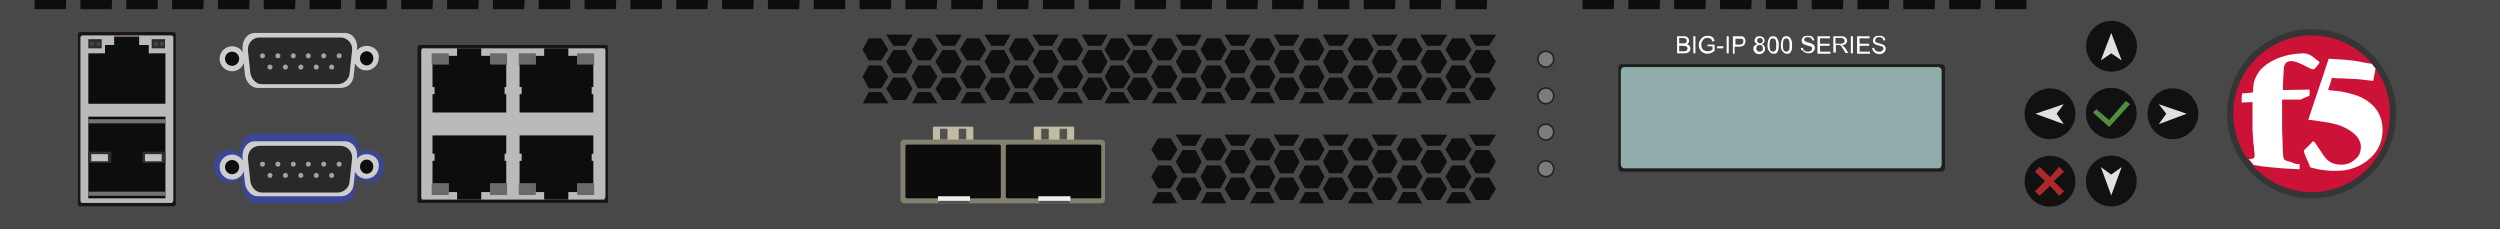 <?xml version="1.0" encoding="utf-8"?>
<!-- Copyright 2022 Virtual Console LLC. All rights reserved. Generator: Adobe Illustrator 26.0.2, SVG Export Plug-In . SVG Version: 6.00 Build 0)  -->
<svg version="1.1" id="F5_WAN_Jet_800" xmlns="http://www.w3.org/2000/svg" xmlns:xlink="http://www.w3.org/1999/xlink" x="0px"
	 y="0px" viewBox="0 0 600 55" style="enable-background:new 0 0 600 55;" xml:space="preserve">
<style type="text/css">
	.st0{fill:#484848;}
	.st1{fill:#161617;}
	.st2{fill:#BABABA;}
	.st3{fill:#715E58;}
	.st4{fill:#0C0D0D;}
	.st5{fill:#2B2C2C;}
	.st6{fill:#454545;}
	.st7{fill:#2E2E2E;}
	.st8{fill:#C2C1C1;}
	.st9{fill:#737373;}
	.st10{fill:#CFCECE;}
	.st11{fill:#282929;}
	.st12{fill:#A3A3A2;}
	.st13{fill:#6A6A69;}
	.st14{fill:#3B4697;}
	.st15{fill:#1D1F1C;}
	.st16{fill:#90ADAC;}
	.st17{fill:#111111;}
	.st18{fill:#E0E0E0;}
	.st19{fill:#AB2A29;}
	.st20{fill:#508D3C;}
	.st21{fill:#353535;}
	.st22{fill:#CC1237;}
	.st23{fill:#FFFFFF;}
	.st24{fill:#222323;}
	.st25{fill:#7C7C7C;}
	.st26{fill:#0F0F0F;}
	.st27{fill:#C1BBA3;}
	.st28{fill:#515151;}
	.st29{fill:#84806E;}
	.st30{fill:#545454;}
	.st31{fill:#0C0C0C;}
	.st32{fill:#EFEFEF;}
</style>
<g>
	<rect class="st0" width="600" height="55"/>
	<g>
		<g>
			<path class="st1" d="M41.6,49.5H19.2c-0.3,0-0.5-0.2-0.5-0.6V8.3c0-0.3,0.2-0.6,0.5-0.6h22.5c0.3,0,0.5,0.2,0.5,0.6V49
				C42.1,49.3,42,49.5,41.6,49.5z"/>
			<path class="st2" d="M41.1,48.7H19.8c-0.3,0-0.5-0.2-0.5-0.6v-39c0-0.3,0.2-0.6,0.5-0.6h21.3c0.3,0,0.5,0.2,0.5,0.6v39
				C41.5,48.5,41.4,48.7,41.1,48.7z"/>
		</g>
		<g>
			<g>
				<rect x="27.4" y="8.5" class="st3" width="6" height="0.6"/>
				<polygon class="st4" points="35.7,12.8 35.7,10.8 33.4,10.8 33.4,8.9 27.4,8.9 27.4,10.8 25.2,10.8 25.2,12.8 21.2,12.8 
					21.2,18.4 21.2,20.4 21.2,21.1 21.2,21.5 21.2,21.6 21.2,23.3 21.2,24.9 39.7,24.9 39.7,23.3 39.7,21.5 39.7,21.1 39.7,20.4 
					39.7,18.4 39.7,12.8 				"/>
			</g>
			<g>
				<rect x="21.2" y="9.4" class="st5" width="3.2" height="2.2"/>
				<g>
					<circle class="st6" cx="22.1" cy="10.5" r="0.5"/>
					<circle class="st6" cx="23.6" cy="10.5" r="0.5"/>
				</g>
			</g>
			<g>
				<rect x="36.4" y="9.4" class="st5" width="3.2" height="2.2"/>
				<g>
					<circle class="st6" cx="37.4" cy="10.5" r="0.5"/>
					<circle class="st6" cx="38.9" cy="10.5" r="0.5"/>
				</g>
			</g>
		</g>
		<g>
			<rect x="21.2" y="28" class="st4" width="18.5" height="19.6"/>
			<g>
				<rect x="21.2" y="36.4" class="st7" width="5.5" height="2.7"/>
				<rect x="21.9" y="37" class="st8" width="4" height="1.7"/>
			</g>
			<g>
				<rect x="34.2" y="36.4" class="st7" width="5.5" height="2.7"/>
				<rect x="34.8" y="37" class="st8" width="4" height="1.7"/>
			</g>
			<rect x="21.2" y="28.6" class="st9" width="18.5" height="1"/>
			<rect x="21.2" y="46" class="st9" width="18.5" height="1"/>
		</g>
	</g>
	<g>
		<path class="st10" d="M88,11c-1,0-1.9,0.5-2.4,1.2l0.1-0.5c0.2-2.1-1.1-3.8-3-3.8H61.2c-1.9,0-3.1,1.8-3,3.8l0.1,0.9
			c-0.5-0.9-1.5-1.5-2.6-1.5c-1.7,0-3,1.4-3,3c0,1.7,1.4,3,3,3c1.3,0,2.4-0.8,2.8-2l0.3,3c0.3,1.7,1.6,3,3,3h20.1c1.6,0,2.9-1.3,3-3
			l0.3-2.9c0.5,1,1.5,1.7,2.7,1.7c1.7,0,3-1.4,3-3C91.1,12.3,89.7,11,88,11z"/>
		<path class="st11" d="M60.1,17.6l-0.6-5.5C59.4,10.4,60.6,9,62.3,9h19.4c1.7,0,3,1.5,2.8,3.1l-0.6,5.5c-0.1,1.5-1.5,2.6-2.8,2.6
			H62.9C61.5,20.3,60.3,18.9,60.1,17.6z"/>
		<ellipse class="st4" cx="88" cy="14" rx="1.6" ry="1.7"/>
		<ellipse class="st4" cx="55.7" cy="14.1" rx="1.7" ry="1.7"/>
		<g>
			<g>
				<g>
					<circle class="st12" cx="81.4" cy="13.4" r="0.6"/>
				</g>
				<g>
					<circle class="st12" cx="77.7" cy="13.4" r="0.6"/>
				</g>
				<g>
					<circle class="st12" cx="74" cy="13.4" r="0.6"/>
				</g>
				<g>
					<circle class="st12" cx="70.4" cy="13.4" r="0.6"/>
				</g>
				<g>
					<circle class="st12" cx="66.7" cy="13.4" r="0.6"/>
				</g>
				<g>
					<circle class="st12" cx="63" cy="13.4" r="0.6"/>
				</g>
			</g>
			<g>
				<g>
					<circle class="st12" cx="79.6" cy="16.1" r="0.6"/>
				</g>
				<g>
					<circle class="st12" cx="75.9" cy="16.1" r="0.6"/>
				</g>
				<g>
					<circle class="st12" cx="72.2" cy="16.1" r="0.6"/>
				</g>
				<g>
					<circle class="st12" cx="68.5" cy="16.1" r="0.6"/>
				</g>
				<g>
					<circle class="st12" cx="64.8" cy="16.1" r="0.6"/>
				</g>
			</g>
		</g>
	</g>
	<g>
		<g>
			<path class="st1" d="M145.6,48.7h-45.1c-0.2,0-0.3-0.3-0.3-0.6V11.4c0-0.3,0.2-0.6,0.3-0.6h45.1c0.2,0,0.3,0.3,0.3,0.6v36.7
				C146,48.4,145.8,48.7,145.6,48.7z"/>
			<path class="st2" d="M144.9,47.9h-43.5c-0.2,0-0.3-0.3-0.3-0.6V12.2c0-0.3,0.2-0.6,0.3-0.6H145c0.2,0,0.3,0.3,0.3,0.6v35.1
				C145.2,47.6,145.1,47.9,144.9,47.9z"/>
		</g>
		<g>
			<g>
				<g>
					<rect x="103.6" y="12.8" class="st13" width="4.1" height="2.8"/>
				</g>
				<g>
					<rect x="117.6" y="12.8" class="st13" width="4.1" height="2.8"/>
				</g>
				<polygon class="st4" points="117.6,15.5 117.6,13.4 115.5,13.4 115.5,11.6 109.7,11.6 109.7,13.4 107.7,13.4 107.7,15.5 
					103.8,15.5 103.8,20.9 104.3,20.9 104.3,22.6 103.8,22.6 103.8,23.3 103.8,23.8 103.8,23.9 103.8,25.4 103.8,27 121.5,27 
					121.5,25.4 121.5,23.8 121.5,23.3 121.5,22.6 121.1,22.6 121.1,20.9 121.5,20.9 121.5,15.5 				"/>
			</g>
			<g>
				<g>
					<rect x="124.5" y="12.8" class="st13" width="4.1" height="2.8"/>
				</g>
				<g>
					<rect x="138.5" y="12.8" class="st13" width="4.1" height="2.8"/>
				</g>
				<polygon class="st4" points="138.5,15.5 138.5,13.4 136.4,13.4 136.4,11.6 130.6,11.6 130.6,13.4 128.6,13.4 128.6,15.5 
					124.7,15.5 124.7,20.9 125.2,20.9 125.2,22.6 124.7,22.6 124.7,23.3 124.7,23.8 124.7,23.9 124.7,25.4 124.7,27 142.4,27 
					142.4,25.4 142.4,23.8 142.4,23.3 142.4,22.6 142,22.6 142,20.9 142.4,20.9 142.4,15.5 				"/>
			</g>
		</g>
		<g>
			<g>
				<g>
					<rect x="103.6" y="44" class="st13" width="4.1" height="2.8"/>
				</g>
				<g>
					<rect x="117.6" y="44" class="st13" width="4.1" height="2.8"/>
				</g>
				<polygon class="st4" points="121.5,44 121.5,38.6 121.1,38.6 121.1,36.9 121.5,36.9 121.5,36.2 121.5,35.7 121.5,34.1 
					121.5,32.5 103.8,32.5 103.8,34.1 103.8,35.6 103.8,35.7 103.8,36.2 103.8,36.9 104.3,36.9 104.3,38.6 103.8,38.6 103.8,44 
					107.7,44 107.7,46.1 109.7,46.1 109.7,47.9 115.5,47.9 115.5,46.1 117.6,46.1 117.6,44 				"/>
			</g>
			<g>
				<g>
					<rect x="124.5" y="44" class="st13" width="4.1" height="2.8"/>
				</g>
				<g>
					<rect x="138.5" y="44" class="st13" width="4.1" height="2.8"/>
				</g>
				<polygon class="st4" points="142.4,44 142.4,38.6 142,38.6 142,36.9 142.4,36.9 142.4,36.2 142.4,35.7 142.4,34.1 142.4,32.5 
					124.7,32.5 124.7,34.1 124.7,35.6 124.7,35.7 124.7,36.2 124.7,36.9 125.2,36.9 125.2,38.6 124.7,38.6 124.7,44 128.6,44 
					128.6,46.1 130.6,46.1 130.6,47.9 136.4,47.9 136.4,46.1 138.5,46.1 138.5,44 				"/>
			</g>
		</g>
	</g>
	<g>
		<path class="st14" d="M88.3,36c-0.8,0-1.5,0.2-2.1,0.6c0.1-2.5-1.2-4.5-3.1-4.5H60.7c-1.9,0-3.2,2.2-3.1,4.7
			c-0.7-0.5-1.5-0.8-2.4-0.8c-2.2,0-3.9,1.7-3.9,3.9s1.7,3.9,3.9,3.9c1.1,0,2.1-0.5,2.8-1.2l0.2,2.3c0.3,2.1,1.7,3.8,3.1,3.8h20.9
			c1.7,0,3-1.6,3.1-3.8l0.2-2.3c0.7,0.7,1.7,1.2,2.8,1.2c2.2,0,3.9-1.7,3.9-3.9S90.5,36,88.3,36z"/>
		<g>
			<path class="st10" d="M88,37c-1,0-1.9,0.5-2.4,1.2l0.1-0.5c0.2-2.1-1.1-3.8-3-3.8H61.2c-1.9,0-3.1,1.8-3,3.8l0.1,0.9
				c-0.5-0.9-1.5-1.5-2.6-1.5c-1.7,0-3,1.4-3,3c0,1.7,1.4,3,3,3c1.3,0,2.4-0.8,2.8-2l0.3,3c0.3,1.7,1.6,3,3,3h20.1
				c1.6,0,2.9-1.3,3-3l0.3-2.9c0.5,1,1.5,1.7,2.7,1.7c1.7,0,3-1.4,3-3C91.1,38.3,89.7,37,88,37z"/>
			<path class="st11" d="M60.1,43.6l-0.6-5.5c-0.1-1.7,1.1-3.1,2.8-3.1h19.4c1.7,0,3,1.5,2.8,3.1l-0.6,5.5c-0.1,1.5-1.5,2.6-2.8,2.6
				H62.9C61.5,46.3,60.3,44.9,60.1,43.6z"/>
			<ellipse class="st4" cx="88" cy="40" rx="1.6" ry="1.7"/>
			<ellipse class="st4" cx="55.7" cy="40.1" rx="1.7" ry="1.7"/>
			<g>
				<g>
					<g>
						<circle class="st12" cx="81.4" cy="39.4" r="0.6"/>
					</g>
					<g>
						<circle class="st12" cx="77.7" cy="39.4" r="0.6"/>
					</g>
					<g>
						<circle class="st12" cx="74" cy="39.4" r="0.6"/>
					</g>
					<g>
						<circle class="st12" cx="70.4" cy="39.4" r="0.6"/>
					</g>
					<g>
						<circle class="st12" cx="66.7" cy="39.4" r="0.6"/>
					</g>
					<g>
						<circle class="st12" cx="63" cy="39.4" r="0.6"/>
					</g>
				</g>
				<g>
					<g>
						<circle class="st12" cx="79.6" cy="42.1" r="0.6"/>
					</g>
					<g>
						<circle class="st12" cx="75.9" cy="42.1" r="0.6"/>
					</g>
					<g>
						<circle class="st12" cx="72.2" cy="42.1" r="0.6"/>
					</g>
					<g>
						<circle class="st12" cx="68.5" cy="42.1" r="0.6"/>
					</g>
					<g>
						<circle class="st12" cx="64.8" cy="42.1" r="0.6"/>
					</g>
				</g>
			</g>
		</g>
	</g>
	<g>
		<path class="st15" d="M466,41.2h-76.8c-0.4,0-0.8-0.4-0.8-0.9v-24c0-0.4,0.3-0.9,0.8-0.9H466c0.4,0,0.8,0.4,0.8,0.9v24.1
			C466.6,40.9,466.4,41.2,466,41.2z"/>
		<path class="st16" d="M465.2,40.4h-75.4c-0.4,0-0.8-0.4-0.8-0.9V17c0-0.4,0.3-0.9,0.8-0.9h75.4c0.4,0,0.8,0.4,0.8,0.9v22.5
			C465.9,40.2,465.6,40.4,465.2,40.4z"/>
	</g>
	<g>
		<g>
			<g>
				
					<ellipse transform="matrix(0.998 -6.533091e-02 6.533091e-02 0.998 0.356 33.127)" class="st17" cx="506.7" cy="11.1" rx="6.1" ry="6.1"/>
				<polygon class="st18" points="506.7,7.9 504.2,14.5 506.7,12.8 509.2,14.5 				"/>
			</g>
			<g>
				
					<ellipse transform="matrix(5.203632e-02 -0.999 0.999 5.203632e-02 436.789 547.369)" class="st17" cx="506.7" cy="43.6" rx="6.1" ry="6.1"/>
				<polygon class="st18" points="506.7,46.9 509.2,40.1 506.7,41.9 504.2,40.1 				"/>
			</g>
		</g>
		<g>
			<g>
				<circle class="st17" cx="521.5" cy="27.3" r="6.1"/>
				<polygon class="st18" points="524.8,27.3 518.1,25 519.9,27.3 518.1,29.8 				"/>
			</g>
			<g>
				<ellipse class="st17" cx="492" cy="27.3" rx="6.1" ry="6.1"/>
				<polygon class="st18" points="488.5,27.3 495.3,29.8 493.6,27.3 495.3,25 				"/>
			</g>
		</g>
		<g>
			<ellipse class="st17" cx="492" cy="43.5" rx="6.1" ry="6.1"/>
			<polygon class="st19" points="495.4,41.2 494.2,40 492,42.5 489.5,40 488.4,41.2 490.8,43.5 488.4,45.9 489.5,47 492,44.6 
				494.2,47 495.4,45.9 492.9,43.5 			"/>
		</g>
		<g>
			
				<ellipse transform="matrix(0.587 -0.81 0.81 0.587 187.08 421.527)" class="st17" cx="506.7" cy="27.4" rx="6.1" ry="6.1"/>
			<polygon class="st20" points="511.2,25 510.2,24.2 506.2,28.8 503.1,26.2 502.3,27 506.2,30.5 506.2,30.5 506.2,30.5 			"/>
		</g>
	</g>
	<g>
		<g>
			<circle class="st21" cx="554.8" cy="27.3" r="20.3"/>
			<circle class="st22" cx="554.8" cy="27.3" r="18.8"/>
		</g>
		<g>
			<path class="st23" d="M558.7,21.6c0.2,0,0.4,0,0.7,0.1c1.8,0.1,3.5,0.4,5.2,0.9c1.5,0.4,3,1.1,4.2,2.1c1.6,1.3,2.6,3,2.9,5
				c0.3,2.2,0,4.3-1.2,6.3c-0.9,1.4-2.1,2.5-3.6,3.4c-1.3,0.8-2.7,1.2-4.3,1.5c-1.1,0.1-2.1,0.1-3.2,0.1c-1.2-0.1-2.4-0.2-3.6-0.5
				c-0.4-0.1-0.8-0.2-1.2-0.3c-0.1,0-0.2-0.1-0.2-0.2c-0.4-1.1-1-2.2-1.4-3.4c-0.1-0.3-0.1-0.4,0.1-0.7c0.5-0.5,1.2-1.1,1.8-1.8
				L555,34c0.2-0.2,0.3-0.1,0.5,0.1c0.8,1.1,1.5,2.3,2.3,3.4c0.9,1.3,2.1,1.9,3.6,2c1.1,0.1,2.2-0.1,3.1-0.7c1-0.7,1.8-1.4,2-2.6
				c0.3-1.3,0-2.4-0.9-3.5c-0.8-0.9-1.6-1.4-2.7-2c-1.3-0.7-2.7-1-4.2-1.3c-1.1-0.2-2.2-0.3-3.3-0.5c-0.4-0.1-0.9-0.1-1.4-0.1
				c0.1-0.2,0.1-0.4,0.2-0.7c1.2-3.5,2.3-7,3.5-10.4c0.3-1.1,0.8-2.3,1.1-3.4c0-0.1,0.1-0.2,0.2-0.2c1,0.1,2.1,0.1,3.1,0.2
				c1.8,0.1,3.4,0.3,5.2,0.7c0.5,0.1,1.2,0.2,1.8,0.3c0.1,0,0.1,0,0.2,0.1c0.2,0.3,0.5,0.7,0.8,1c0,0,0.1,0.1,0,0.2
				c-0.2,0.9-0.3,1.8-0.5,2.7c0,0.1,0,0.1-0.2,0.1c-0.9-0.1-1.6-0.2-2.5-0.3c-1-0.1-2-0.2-3-0.2c-0.8,0-1.4-0.1-2.2-0.1
				c-0.7,0-1.2,0-1.9-0.1c-0.1,0-0.2,0-0.2,0.2c-0.2,0.9-0.5,1.6-0.8,2.5C558.9,21.5,558.7,21.5,558.7,21.6z"/>
			<path class="st23" d="M551.9,39.4c0,0.4,0,0.9,0,1.2c-0.2,0-0.4,0-0.5,0c-1.2-0.1-2.4-0.1-3.6-0.2c-1.1-0.1-2.2-0.2-3.3-0.3
				c-1.2-0.1-2.4-0.3-3.6-0.5c-0.1,0-0.1,0-0.1-0.1c-0.3-0.4-0.7-0.9-1.1-1.3c0.2,0,0.4,0,0.7-0.1c0.1,0,0.1,0,0.2,0
				c0.4-0.1,0.5-0.3,0.5-0.8c0-0.3,0-0.8-0.1-1.1c0-0.7-0.1-1.2-0.2-1.9c-0.1-1.1-0.1-2.2-0.2-3.3c0-0.9,0-1.8,0-2.5
				c0-1.2,0-2.3,0-3.5c0-0.2,0-0.3,0-0.5c-0.9,0-1.8,0.1-2.6,0.1c0-0.3,0-0.8,0-1.1c0-0.3,0-0.5,0.1-0.9c0-0.1,0-0.2,0.2-0.2
				c0.8,0,1.4-0.1,2.2-0.2c0.1,0,0.1,0,0.2,0c0-0.5,0.1-1,0.1-1.5c0.1-1.4,0.7-2.6,1.5-3.7c1.1-1.3,2.5-2.2,4.1-2.9
				c1.2-0.5,2.5-0.9,4-1.1c0.8-0.1,1.5-0.2,2.3-0.2c0.3,0,0.5,0,0.9,0.1c0.3,0.1,0.7,0.2,1,0.4c0.7,0.4,1.2,1,1.9,1.4
				c0.2,0.2,0.2,0.3,0.1,0.5c-0.3,0.4-0.7,0.9-1.1,1.3c-0.2,0.2-0.5,0.1-0.9,0c-0.7-0.3-1.3-0.7-2-1c-0.8-0.3-1.4-0.7-2.2-0.8
				c-0.7-0.1-1.2-0.1-1.8,0.4c-0.3,0.4-0.5,0.9-0.5,1.4c-0.1,1.3-0.1,2.6-0.2,4c0,0.3,0,0.7,0,1.1c2.1,0,4.2-0.1,6.4-0.1
				c0,0.5,0,1,0,1.4l-0.1,0.1c-0.7,0.3-1.3,0.5-2,0.9c-0.1,0-0.1,0-0.2,0c-1.3,0-2.6,0-4,0c-0.3,0-0.3,0-0.3,0.3c0,1.8,0,3.4,0,5.2
				c0,1.4,0,2.7,0.1,4.2c0,1.1,0.1,2.2,0.1,3.2c0,0.3,0.1,0.5,0.1,0.9c0.1,0.3,0.2,0.7,0.5,0.8c0.4,0.1,1,0.3,1.4,0.4
				C550.6,39.3,551.2,39.4,551.9,39.4C551.8,39.4,551.9,39.4,551.9,39.4z"/>
		</g>
	</g>
	<g>
		<g>
			<circle class="st24" cx="371" cy="14.2" r="2.1"/>
			<circle class="st25" cx="371" cy="14.2" r="1.7"/>
		</g>
		<g>
			<circle class="st24" cx="371" cy="23" r="2.1"/>
			<circle class="st25" cx="371" cy="23" r="1.7"/>
		</g>
		<g>
			<circle class="st24" cx="371" cy="31.7" r="2.1"/>
			<circle class="st25" cx="371" cy="31.7" r="1.7"/>
		</g>
		<g>
			<circle class="st24" cx="371" cy="40.5" r="2.1"/>
			<circle class="st25" cx="371" cy="40.5" r="1.7"/>
		</g>
	</g>
	<g>
		<g>
			<path class="st4" d="M356.8,2.2h-7.4c0,0-0.1,0-0.1-0.1v-2c0,0,0-0.1,0.1-0.1h7.4c0,0,0.1,0,0.1,0.1L356.8,2.2
				C356.9,2.2,356.9,2.2,356.8,2.2z"/>
		</g>
		<g>
			<path class="st4" d="M345.8,2.2h-7.4c0,0-0.1,0-0.1-0.1v-2c0,0,0-0.1,0.1-0.1h7.4c0,0,0.1,0,0.1,0.1L345.8,2.2
				C345.9,2.2,345.9,2.2,345.8,2.2z"/>
		</g>
		<g>
			<path class="st4" d="M334.8,2.2h-7.4c0,0-0.1,0-0.1-0.1v-2c0,0,0-0.1,0.1-0.1h7.4c0,0,0.1,0,0.1,0.1L334.8,2.2
				C334.9,2.2,334.9,2.2,334.8,2.2z"/>
		</g>
		<g>
			<path class="st4" d="M323.8,2.2h-7.4c0,0-0.1,0-0.1-0.1v-2c0,0,0-0.1,0.1-0.1h7.4c0,0,0.1,0,0.1,0.1L323.8,2.2
				C323.9,2.2,323.9,2.2,323.8,2.2z"/>
		</g>
		<g>
			<path class="st4" d="M312.8,2.2h-7.4c0,0-0.1,0-0.1-0.1v-2c0,0,0-0.1,0.1-0.1h7.4c0,0,0.1,0,0.1,0.1L312.8,2.2
				C312.9,2.2,312.9,2.2,312.8,2.2z"/>
		</g>
		<g>
			<path class="st4" d="M301.8,2.2h-7.4c0,0-0.1,0-0.1-0.1v-2c0,0,0-0.1,0.1-0.1h7.4c0,0,0.1,0,0.1,0.1L301.8,2.2
				C301.9,2.2,301.9,2.2,301.8,2.2z"/>
		</g>
		<g>
			<path class="st4" d="M290.8,2.2h-7.4c0,0-0.1,0-0.1-0.1v-2c0,0,0-0.1,0.1-0.1h7.4c0,0,0.1,0,0.1,0.1L290.8,2.2
				C290.9,2.2,290.9,2.2,290.8,2.2z"/>
		</g>
		<g>
			<path class="st4" d="M279.8,2.2h-7.4c0,0-0.1,0-0.1-0.1v-2c0,0,0-0.1,0.1-0.1h7.4c0,0,0.1,0,0.1,0.1L279.8,2.2
				C279.9,2.2,279.9,2.2,279.8,2.2z"/>
		</g>
		<g>
			<path class="st4" d="M268.8,2.2h-7.4c0,0-0.1,0-0.1-0.1v-2c0,0,0-0.1,0.1-0.1h7.4c0,0,0.1,0,0.1,0.1L268.8,2.2
				C268.9,2.2,268.9,2.2,268.8,2.2z"/>
		</g>
		<g>
			<path class="st4" d="M257.8,2.2h-7.4c0,0-0.1,0-0.1-0.1v-2c0,0,0-0.1,0.1-0.1h7.4c0,0,0.1,0,0.1,0.1L257.8,2.2
				C257.9,2.2,257.9,2.2,257.8,2.2z"/>
		</g>
		<g>
			<path class="st4" d="M246.8,2.2h-7.4c0,0-0.1,0-0.1-0.1v-2c0,0,0-0.1,0.1-0.1h7.4c0,0,0.1,0,0.1,0.1L246.8,2.2
				C246.9,2.2,246.9,2.2,246.8,2.2z"/>
		</g>
		<g>
			<path class="st4" d="M235.8,2.2h-7.4c0,0-0.1,0-0.1-0.1v-2c0,0,0-0.1,0.1-0.1h7.4c0,0,0.1,0,0.1,0.1L235.8,2.2
				C235.9,2.2,235.9,2.2,235.8,2.2z"/>
		</g>
		<g>
			<path class="st4" d="M224.8,2.2h-7.4c0,0-0.1,0-0.1-0.1v-2c0,0,0-0.1,0.1-0.1h7.4c0,0,0.1,0,0.1,0.1L224.8,2.2
				C224.9,2.2,224.9,2.2,224.8,2.2z"/>
		</g>
		<g>
			<path class="st4" d="M213.8,2.2h-7.4c0,0-0.1,0-0.1-0.1v-2c0,0,0-0.1,0.1-0.1h7.4c0,0,0.1,0,0.1,0.1L213.8,2.2
				C213.9,2.2,213.9,2.2,213.8,2.2z"/>
		</g>
		<g>
			<path class="st4" d="M202.8,2.2h-7.4c0,0-0.1,0-0.1-0.1v-2c0,0,0-0.1,0.1-0.1h7.4c0,0,0.1,0,0.1,0.1L202.8,2.2
				C202.9,2.2,202.9,2.2,202.8,2.2z"/>
		</g>
		<g>
			<path class="st4" d="M191.8,2.2h-7.4c0,0-0.1,0-0.1-0.1v-2c0,0,0-0.1,0.1-0.1h7.4c0,0,0.1,0,0.1,0.1L191.8,2.2
				C191.9,2.2,191.9,2.2,191.8,2.2z"/>
		</g>
		<g>
			<path class="st4" d="M180.8,2.2h-7.4c0,0-0.1,0-0.1-0.1v-2c0,0,0-0.1,0.1-0.1h7.4c0,0,0.1,0,0.1,0.1L180.8,2.2
				C180.9,2.2,180.9,2.2,180.8,2.2z"/>
		</g>
		<g>
			<path class="st4" d="M169.8,2.2h-7.4c0,0-0.1,0-0.1-0.1v-2c0,0,0-0.1,0.1-0.1h7.4c0,0,0.1,0,0.1,0.1L169.8,2.2
				C169.9,2.2,169.9,2.2,169.8,2.2z"/>
		</g>
		<g>
			<path class="st4" d="M158.8,2.2h-7.4c0,0-0.1,0-0.1-0.1v-2c0,0,0-0.1,0.1-0.1h7.4c0,0,0.1,0,0.1,0.1L158.8,2.2
				C158.9,2.2,158.9,2.2,158.8,2.2z"/>
		</g>
		<g>
			<path class="st4" d="M147.8,2.2h-7.4c0,0-0.1,0-0.1-0.1v-2c0,0,0-0.1,0.1-0.1h7.4c0,0,0.1,0,0.1,0.1L147.8,2.2
				C147.9,2.2,147.9,2.2,147.8,2.2z"/>
		</g>
		<g>
			<path class="st4" d="M136.8,2.2h-7.4c0,0-0.1,0-0.1-0.1v-2c0,0,0-0.1,0.1-0.1h7.4c0,0,0.1,0,0.1,0.1L136.8,2.2
				C136.9,2.2,136.9,2.2,136.8,2.2z"/>
		</g>
		<g>
			<path class="st4" d="M125.8,2.2h-7.4c0,0-0.1,0-0.1-0.1v-2c0,0,0-0.1,0.1-0.1h7.4c0,0,0.1,0,0.1,0.1L125.8,2.2
				C125.9,2.2,125.9,2.2,125.8,2.2z"/>
		</g>
		<g>
			<path class="st4" d="M114.8,2.2h-7.4c0,0-0.1,0-0.1-0.1v-2c0,0,0-0.1,0.1-0.1h7.4c0,0,0.1,0,0.1,0.1L114.8,2.2
				C114.9,2.2,114.9,2.2,114.8,2.2z"/>
		</g>
		<g>
			<path class="st4" d="M103.8,2.2h-7.4c0,0-0.1,0-0.1-0.1v-2c0,0,0-0.1,0.1-0.1h7.4c0,0,0.1,0,0.1,0.1L103.8,2.2
				C103.9,2.2,103.9,2.2,103.8,2.2z"/>
		</g>
		<g>
			<path class="st4" d="M92.8,2.2h-7.4c0,0-0.1,0-0.1-0.1v-2c0,0,0-0.1,0.1-0.1h7.4c0,0,0.1,0,0.1,0.1L92.8,2.2
				C92.9,2.2,92.9,2.2,92.8,2.2z"/>
		</g>
		<g>
			<path class="st4" d="M81.8,2.2h-7.4c0,0-0.1,0-0.1-0.1v-2c0,0,0-0.1,0.1-0.1h7.4c0,0,0.1,0,0.1,0.1L81.8,2.2
				C81.9,2.2,81.9,2.2,81.8,2.2z"/>
		</g>
		<g>
			<path class="st4" d="M70.8,2.2h-7.4c0,0-0.1,0-0.1-0.1v-2c0,0,0-0.1,0.1-0.1h7.4c0,0,0.1,0,0.1,0.1L70.8,2.2
				C70.9,2.2,70.9,2.2,70.8,2.2z"/>
		</g>
		<g>
			<path class="st4" d="M59.8,2.2h-7.4c0,0-0.1,0-0.1-0.1v-2c0,0,0-0.1,0.1-0.1h7.4c0,0,0.1,0,0.1,0.1L59.8,2.2
				C59.9,2.2,59.9,2.2,59.8,2.2z"/>
		</g>
		<g>
			<path class="st4" d="M48.8,2.2h-7.4c0,0-0.1,0-0.1-0.1v-2c0,0,0-0.1,0.1-0.1h7.4c0,0,0.1,0,0.1,0.1L48.8,2.2
				C48.9,2.2,48.9,2.2,48.8,2.2z"/>
		</g>
		<g>
			<path class="st4" d="M37.8,2.2h-7.4c0,0-0.1,0-0.1-0.1v-2c0,0,0-0.1,0.1-0.1h7.4c0,0,0.1,0,0.1,0.1L37.8,2.2
				C37.9,2.2,37.9,2.2,37.8,2.2z"/>
		</g>
		<g>
			<path class="st4" d="M26.8,2.2h-7.4c0,0-0.1,0-0.1-0.1v-2c0,0,0-0.1,0.1-0.1h7.4c0,0,0.1,0,0.1,0.1L26.8,2.2
				C26.9,2.2,26.9,2.2,26.8,2.2z"/>
		</g>
		<g>
			<path class="st4" d="M15.8,2.2H8.4c0,0-0.1,0-0.1-0.1v-2c0,0,0-0.1,0.1-0.1h7.4c0,0,0.1,0,0.1,0.1L15.8,2.2
				C15.9,2.2,15.9,2.2,15.8,2.2z"/>
		</g>
	</g>
	<g>
		<g>
			<path class="st4" d="M486.3,2.2h-7.4c0,0-0.1,0-0.1-0.1v-2c0,0,0-0.1,0.1-0.1h7.4c0,0,0.1,0,0.1,0.1L486.3,2.2
				C486.4,2.2,486.4,2.2,486.3,2.2z"/>
		</g>
		<g>
			<path class="st4" d="M475.3,2.2h-7.4c0,0-0.1,0-0.1-0.1v-2c0,0,0-0.1,0.1-0.1h7.4c0,0,0.1,0,0.1,0.1L475.3,2.2
				C475.4,2.2,475.4,2.2,475.3,2.2z"/>
		</g>
		<g>
			<path class="st4" d="M464.3,2.2h-7.4c0,0-0.1,0-0.1-0.1v-2c0,0,0-0.1,0.1-0.1h7.4c0,0,0.1,0,0.1,0.1L464.3,2.2
				C464.4,2.2,464.4,2.2,464.3,2.2z"/>
		</g>
		<g>
			<path class="st4" d="M453.3,2.2h-7.4c0,0-0.1,0-0.1-0.1v-2c0,0,0-0.1,0.1-0.1h7.4c0,0,0.1,0,0.1,0.1L453.3,2.2
				C453.4,2.2,453.4,2.2,453.3,2.2z"/>
		</g>
		<g>
			<path class="st4" d="M442.3,2.2h-7.4c0,0-0.1,0-0.1-0.1v-2c0,0,0-0.1,0.1-0.1h7.4c0,0,0.1,0,0.1,0.1L442.3,2.2
				C442.4,2.2,442.4,2.2,442.3,2.2z"/>
		</g>
		<g>
			<path class="st4" d="M431.3,2.2h-7.4c0,0-0.1,0-0.1-0.1v-2c0,0,0-0.1,0.1-0.1h7.4c0,0,0.1,0,0.1,0.1L431.3,2.2
				C431.4,2.2,431.4,2.2,431.3,2.2z"/>
		</g>
		<g>
			<path class="st4" d="M420.3,2.2h-7.4c0,0-0.1,0-0.1-0.1v-2c0,0,0-0.1,0.1-0.1h7.4c0,0,0.1,0,0.1,0.1L420.3,2.2
				C420.4,2.2,420.4,2.2,420.3,2.2z"/>
		</g>
		<g>
			<path class="st4" d="M409.3,2.2h-7.4c0,0-0.1,0-0.1-0.1v-2c0,0,0-0.1,0.1-0.1h7.4c0,0,0.1,0,0.1,0.1L409.3,2.2
				C409.4,2.2,409.4,2.2,409.3,2.2z"/>
		</g>
		<g>
			<path class="st4" d="M398.3,2.2h-7.4c0,0-0.1,0-0.1-0.1v-2c0,0,0-0.1,0.1-0.1h7.4c0,0,0.1,0,0.1,0.1L398.3,2.2
				C398.4,2.2,398.4,2.2,398.3,2.2z"/>
		</g>
		<g>
			<path class="st4" d="M387.3,2.2h-7.4c0,0-0.1,0-0.1-0.1v-2c0,0,0-0.1,0.1-0.1h7.4c0,0,0.1,0,0.1,0.1L387.3,2.2
				C387.4,2.2,387.4,2.2,387.3,2.2z"/>
		</g>
	</g>
	<g>
		<polygon class="st26" points="275.1,11 276.7,8.4 276.6,8.3 270.5,8.3 270.4,8.4 272.1,11 		"/>
		<polygon class="st26" points="286.9,11 288.4,8.4 288.4,8.3 282.3,8.3 282.2,8.4 283.8,11 		"/>
		<polygon class="st26" points="298.6,11 300.1,8.4 300.1,8.3 294,8.3 293.9,8.4 295.5,11 		"/>
		<polygon class="st26" points="310.4,11 311.9,8.4 311.8,8.3 305.8,8.3 305.7,8.4 307.2,11 		"/>
		<polygon class="st26" points="322.1,11 323.7,8.4 323.6,8.3 317.5,8.3 317.5,8.4 319,11 		"/>
		<polygon class="st26" points="333.8,11 335.4,8.4 335.3,8.3 329.2,8.3 329.2,8.4 330.7,11 		"/>
		<polygon class="st26" points="345.7,11 347.3,8.4 347.2,8.3 341,8.3 340.9,8.4 342.5,11 		"/>
		<polygon class="st26" points="348.5,14.5 351.5,14.5 353.2,11.9 351.5,9.2 348.5,9.2 346.9,11.9 		"/>
		<polygon class="st26" points="336.7,14.5 339.8,14.5 341.4,11.9 339.8,9.2 336.7,9.2 335.2,11.9 		"/>
		<polygon class="st26" points="325,14.5 328.1,14.5 329.7,11.9 328.1,9.2 325,9.2 323.4,11.9 		"/>
		<polygon class="st26" points="313.2,14.5 316.4,14.5 317.9,11.9 316.4,9.2 313.2,9.2 311.7,11.9 		"/>
		<polygon class="st26" points="301.5,14.5 304.6,14.5 306.1,11.9 304.6,9.2 301.5,9.2 299.9,11.9 		"/>
		<polygon class="st26" points="289.6,14.5 292.9,14.5 294.4,11.9 292.9,9.2 289.6,9.2 288.1,11.9 		"/>
		<polygon class="st26" points="277.9,14.5 281,14.5 282.6,11.9 281,9.2 277.9,9.2 276.3,11.9 		"/>
		<polygon class="st26" points="266.6,14.5 269.6,14.5 271.3,11.9 269.6,9.2 266.6,9.2 265.1,11.9 		"/>
		<polygon class="st26" points="345.7,17.6 347.3,14.8 345.7,12 342.5,12 340.9,14.8 342.5,17.6 		"/>
		<polygon class="st26" points="333.8,17.6 335.4,14.8 333.8,12 330.7,12 329.2,14.8 330.7,17.6 		"/>
		<polygon class="st26" points="322.1,17.6 323.7,14.8 322.1,12 319,12 317.5,14.8 319,17.6 		"/>
		<polygon class="st26" points="310.4,17.6 311.9,14.8 310.4,12 307.2,12 305.7,14.8 307.2,17.6 		"/>
		<polygon class="st26" points="298.6,17.6 300.1,14.8 298.6,12 295.5,12 293.9,14.8 295.5,17.6 		"/>
		<polygon class="st26" points="286.9,17.6 288.4,14.8 286.9,12 283.8,12 282.2,14.8 283.8,17.6 		"/>
		<polygon class="st26" points="275.1,17.6 276.7,14.8 275.1,12 272.1,12 270.4,14.8 272.1,17.6 		"/>
		<polygon class="st26" points="275.1,18.6 272.1,18.6 270.4,21.3 272.1,24 275.1,24 276.7,21.3 		"/>
		<polygon class="st26" points="286.9,18.6 283.8,18.6 282.2,21.3 283.8,24 286.9,24 288.4,21.3 		"/>
		<polygon class="st26" points="298.6,18.6 295.5,18.6 293.9,21.3 295.5,24 298.6,24 300.1,21.3 		"/>
		<polygon class="st26" points="310.4,18.6 307.2,18.6 305.7,21.3 307.2,24 310.4,24 311.9,21.3 		"/>
		<polygon class="st26" points="322.1,18.6 319,18.6 317.5,21.3 319,24 322.1,24 323.7,21.3 		"/>
		<polygon class="st26" points="333.8,18.6 330.7,18.6 329.2,21.3 330.7,24 333.8,24 335.4,21.3 		"/>
		<polygon class="st26" points="345.7,18.6 342.5,18.6 340.9,21.3 342.5,24 345.7,24 347.3,21.3 		"/>
		<polygon class="st26" points="357.4,11 359,8.4 358.9,8.3 352.7,8.3 352.6,8.4 354.2,11 		"/>
		<polygon class="st26" points="357.4,17.6 359,14.8 357.4,12 354.2,12 352.6,14.8 354.2,17.6 		"/>
		<polygon class="st26" points="357.4,18.6 354.2,18.6 352.6,21.3 354.2,24 357.4,24 359,21.3 		"/>
		<polygon class="st26" points="269.6,21.2 271.3,18.4 269.6,15.7 266.6,15.7 265.1,18.4 266.6,21.2 		"/>
		<polygon class="st26" points="281,21.2 282.6,18.4 281,15.7 277.9,15.7 276.3,18.4 277.9,21.2 		"/>
		<polygon class="st26" points="292.9,21.2 294.4,18.4 292.9,15.7 289.6,15.7 288.1,18.4 289.6,21.2 		"/>
		<polygon class="st26" points="304.6,21.2 306.1,18.4 304.6,15.7 301.5,15.7 299.9,18.4 301.5,21.2 		"/>
		<polygon class="st26" points="316.4,21.2 317.9,18.4 316.4,15.7 313.2,15.7 311.7,18.4 313.2,21.2 		"/>
		<polygon class="st26" points="328.1,21.2 329.7,18.4 328.1,15.7 325,15.7 323.4,18.4 325,21.2 		"/>
		<polygon class="st26" points="339.8,21.2 341.4,18.4 339.8,15.7 336.7,15.7 335.2,18.4 336.7,21.2 		"/>
		<polygon class="st26" points="348.5,15.7 346.9,18.4 348.5,21.2 351.5,21.2 353.2,18.4 351.5,15.7 		"/>
		<polygon class="st26" points="348.5,22.1 347,24.8 353.1,24.8 351.5,22.1 		"/>
		<polygon class="st26" points="336.7,22.1 335.3,24.8 341.3,24.8 339.8,22.1 		"/>
		<polygon class="st26" points="325,22.1 323.5,24.8 329.6,24.8 328.1,22.1 		"/>
		<polygon class="st26" points="313.2,22.1 311.8,24.8 317.8,24.8 316.4,22.1 		"/>
		<polygon class="st26" points="301.5,22.1 300,24.8 306,24.8 304.6,22.1 		"/>
		<polygon class="st26" points="289.6,22.1 288.2,24.8 294.3,24.8 292.9,22.1 		"/>
		<polygon class="st26" points="277.9,22.1 276.4,24.8 282.5,24.8 281,22.1 		"/>
		<polygon class="st26" points="266.6,22.1 265.1,24.8 271.2,24.8 269.6,22.1 		"/>
		<polygon class="st26" points="252.5,11 254.1,8.4 254,8.3 247.9,8.3 247.8,8.4 249.5,11 		"/>
		<polygon class="st26" points="264.3,11 265.8,8.4 265.8,8.3 259.7,8.3 259.6,8.4 261.2,11 		"/>
		<polygon class="st26" points="255.3,14.5 258.4,14.5 260,11.9 258.4,9.2 255.3,9.2 253.7,11.9 		"/>
		<polygon class="st26" points="243.6,14.5 246.6,14.5 248.3,11.9 246.6,9.2 243.6,9.2 242.1,11.9 		"/>
		<polygon class="st26" points="264.3,17.6 265.8,14.8 264.3,12 261.2,12 259.6,14.8 261.2,17.6 		"/>
		<polygon class="st26" points="252.5,17.6 254.1,14.8 252.5,12 249.5,12 247.8,14.8 249.5,17.6 		"/>
		<polygon class="st26" points="252.5,18.6 249.5,18.6 247.8,21.3 249.5,24 252.5,24 254.1,21.3 		"/>
		<polygon class="st26" points="264.3,18.6 261.2,18.6 259.6,21.3 261.2,24 264.3,24 265.8,21.3 		"/>
		<polygon class="st26" points="246.6,21.2 248.3,18.4 246.6,15.7 243.6,15.7 242.1,18.4 243.6,21.2 		"/>
		<polygon class="st26" points="258.4,21.2 260,18.4 258.4,15.7 255.3,15.7 253.7,18.4 255.3,21.2 		"/>
		<polygon class="st26" points="255.3,22.1 253.7,24.8 259.9,24.8 258.4,22.1 		"/>
		<polygon class="st26" points="243.6,22.1 242.1,24.8 248.2,24.8 246.6,22.1 		"/>
		<polygon class="st26" points="229.2,11 230.8,8.4 230.7,8.3 224.6,8.3 224.5,8.4 226.2,11 		"/>
		<polygon class="st26" points="241,11 242.5,8.4 242.5,8.3 236.4,8.3 236.3,8.4 237.9,11 		"/>
		<polygon class="st26" points="232,14.5 235.1,14.5 236.7,11.9 235.1,9.2 232,9.2 230.4,11.9 		"/>
		<polygon class="st26" points="220.3,14.5 223.3,14.5 225,11.9 223.3,9.2 220.3,9.2 218.8,11.9 		"/>
		<polygon class="st26" points="241,17.6 242.5,14.8 241,12 237.9,12 236.3,14.8 237.9,17.6 		"/>
		<polygon class="st26" points="229.2,17.6 230.8,14.8 229.2,12 226.2,12 224.5,14.8 226.2,17.6 		"/>
		<polygon class="st26" points="229.2,18.6 226.2,18.6 224.5,21.3 226.2,24 229.2,24 230.8,21.3 		"/>
		<polygon class="st26" points="241,18.6 237.9,18.6 236.3,21.3 237.9,24 241,24 242.5,21.3 		"/>
		<polygon class="st26" points="223.3,21.2 225,18.4 223.3,15.7 220.3,15.7 218.8,18.4 220.3,21.2 		"/>
		<polygon class="st26" points="235.1,21.2 236.7,18.4 235.1,15.7 232,15.7 230.4,18.4 232,21.2 		"/>
		<polygon class="st26" points="232,22.1 230.5,24.8 236.7,24.8 235.1,22.1 		"/>
		<polygon class="st26" points="220.3,22.1 218.9,24.8 225,24.8 223.3,22.1 		"/>
		<polygon class="st26" points="217.4,11 219,8.4 218.9,8.3 212.8,8.3 212.7,8.4 214.4,11 		"/>
		<polygon class="st26" points="211.5,14.5 213.2,11.9 211.5,9.2 208.5,9.2 207,11.9 208.5,14.5 		"/>
		<polygon class="st26" points="214.4,12 212.7,14.8 214.4,17.6 217.4,17.6 219,14.8 217.4,12 		"/>
		<polygon class="st26" points="217.4,18.6 214.4,18.6 212.7,21.3 214.4,24 217.4,24 219,21.3 		"/>
		<polygon class="st26" points="211.5,21.2 213.2,18.4 211.5,15.7 208.5,15.7 207,18.4 208.5,21.2 		"/>
		<polygon class="st26" points="208.5,22.1 207.1,24.8 213.2,24.8 211.5,22.1 		"/>
	</g>
	<g>
		<polygon class="st26" points="286.9,35 288.4,32.4 288.4,32.3 282.3,32.3 282.2,32.4 283.8,35 		"/>
		<polygon class="st26" points="298.6,35 300.1,32.4 300.1,32.3 294,32.3 293.9,32.4 295.5,35 		"/>
		<polygon class="st26" points="310.4,35 311.9,32.4 311.8,32.3 305.8,32.3 305.7,32.4 307.2,35 		"/>
		<polygon class="st26" points="322.1,35 323.7,32.4 323.6,32.3 317.5,32.3 317.5,32.4 319,35 		"/>
		<polygon class="st26" points="333.8,35 335.4,32.4 335.3,32.3 329.2,32.3 329.2,32.4 330.7,35 		"/>
		<polygon class="st26" points="345.7,35 347.3,32.4 347.2,32.3 341,32.3 340.9,32.4 342.5,35 		"/>
		<polygon class="st26" points="348.5,38.5 351.5,38.5 353.2,35.9 351.5,33.2 348.5,33.2 346.9,35.9 		"/>
		<polygon class="st26" points="336.7,38.5 339.8,38.5 341.4,35.9 339.8,33.2 336.7,33.2 335.2,35.9 		"/>
		<polygon class="st26" points="325,38.5 328.1,38.5 329.7,35.9 328.1,33.2 325,33.2 323.4,35.9 		"/>
		<polygon class="st26" points="313.2,38.5 316.4,38.5 317.9,35.9 316.4,33.2 313.2,33.2 311.7,35.9 		"/>
		<polygon class="st26" points="301.5,38.5 304.6,38.5 306.1,35.9 304.6,33.2 301.5,33.2 299.9,35.9 		"/>
		<polygon class="st26" points="289.6,38.5 292.9,38.5 294.4,35.9 292.9,33.2 289.6,33.2 288.1,35.9 		"/>
		<polygon class="st26" points="277.9,38.5 281,38.5 282.6,35.9 281,33.2 277.9,33.2 276.3,35.9 		"/>
		<polygon class="st26" points="345.7,41.6 347.3,38.8 345.7,36 342.5,36 340.9,38.8 342.5,41.6 		"/>
		<polygon class="st26" points="333.8,41.6 335.4,38.8 333.8,36 330.7,36 329.2,38.8 330.7,41.6 		"/>
		<polygon class="st26" points="322.1,41.6 323.7,38.8 322.1,36 319,36 317.5,38.8 319,41.6 		"/>
		<polygon class="st26" points="310.4,41.6 311.9,38.8 310.4,36 307.2,36 305.7,38.8 307.2,41.6 		"/>
		<polygon class="st26" points="298.6,41.6 300.1,38.8 298.6,36 295.5,36 293.9,38.8 295.5,41.6 		"/>
		<polygon class="st26" points="286.9,41.6 288.4,38.8 286.9,36 283.8,36 282.2,38.8 283.8,41.6 		"/>
		<polygon class="st26" points="286.9,42.6 283.8,42.6 282.2,45.3 283.8,48 286.9,48 288.4,45.3 		"/>
		<polygon class="st26" points="298.6,42.6 295.5,42.6 293.9,45.3 295.5,48 298.6,48 300.1,45.3 		"/>
		<polygon class="st26" points="310.4,42.6 307.2,42.6 305.7,45.3 307.2,48 310.4,48 311.9,45.3 		"/>
		<polygon class="st26" points="322.1,42.6 319,42.6 317.5,45.3 319,48 322.1,48 323.7,45.3 		"/>
		<polygon class="st26" points="333.8,42.6 330.7,42.6 329.2,45.3 330.7,48 333.8,48 335.4,45.3 		"/>
		<polygon class="st26" points="345.7,42.6 342.5,42.6 340.9,45.3 342.5,48 345.7,48 347.3,45.3 		"/>
		<polygon class="st26" points="357.4,35 359,32.4 358.9,32.3 352.7,32.3 352.6,32.4 354.2,35 		"/>
		<polygon class="st26" points="357.4,41.6 359,38.8 357.4,36 354.2,36 352.6,38.8 354.2,41.6 		"/>
		<polygon class="st26" points="357.4,42.6 354.2,42.6 352.6,45.3 354.2,48 357.4,48 359,45.3 		"/>
		<polygon class="st26" points="281,45.2 282.6,42.4 281,39.7 277.9,39.7 276.3,42.4 277.9,45.2 		"/>
		<polygon class="st26" points="292.9,45.2 294.4,42.4 292.9,39.7 289.6,39.7 288.1,42.4 289.6,45.2 		"/>
		<polygon class="st26" points="304.6,45.2 306.1,42.4 304.6,39.7 301.5,39.7 299.9,42.4 301.5,45.2 		"/>
		<polygon class="st26" points="316.4,45.2 317.9,42.4 316.4,39.7 313.2,39.7 311.7,42.4 313.2,45.2 		"/>
		<polygon class="st26" points="328.1,45.2 329.7,42.4 328.1,39.7 325,39.7 323.4,42.4 325,45.2 		"/>
		<polygon class="st26" points="339.8,45.2 341.4,42.4 339.8,39.7 336.7,39.7 335.2,42.4 336.7,45.2 		"/>
		<polygon class="st26" points="348.5,39.7 346.9,42.4 348.5,45.2 351.5,45.2 353.2,42.4 351.5,39.7 		"/>
		<polygon class="st26" points="348.5,46.1 347,48.8 353.1,48.8 351.5,46.1 		"/>
		<polygon class="st26" points="336.7,46.1 335.3,48.8 341.3,48.8 339.8,46.1 		"/>
		<polygon class="st26" points="325,46.1 323.5,48.8 329.6,48.8 328.1,46.1 		"/>
		<polygon class="st26" points="313.2,46.1 311.8,48.8 317.8,48.8 316.4,46.1 		"/>
		<polygon class="st26" points="301.5,46.1 300,48.8 306,48.8 304.6,46.1 		"/>
		<polygon class="st26" points="289.6,46.1 288.2,48.8 294.3,48.8 292.9,46.1 		"/>
		<polygon class="st26" points="277.9,46.1 276.4,48.8 282.5,48.8 281,46.1 		"/>
	</g>
	<g>
		<g>
			<path class="st27" d="M233.6,33.7h-9.7v-3.1c0-0.1,0.1-0.2,0.2-0.2h9.3c0.1,0,0.2,0.1,0.2,0.2V33.7z"/>
			<g>
				<rect x="225.6" y="30.9" class="st28" width="1.8" height="2.6"/>
				<rect x="230.1" y="30.9" class="st28" width="1.8" height="2.6"/>
			</g>
		</g>
		<g>
			<path class="st27" d="M257.8,33.7h-9.7v-3.1c0-0.1,0.1-0.2,0.2-0.2h9.3c0.1,0,0.2,0.1,0.2,0.2V33.7z"/>
			<g>
				<rect x="249.9" y="30.9" class="st28" width="1.8" height="2.6"/>
				<rect x="254.3" y="30.9" class="st28" width="1.8" height="2.6"/>
			</g>
		</g>
		<g>
			<path class="st29" d="M264.3,48.8H217c-0.4,0-0.9-0.3-0.9-0.9V34.4c0-0.4,0.3-0.9,0.9-0.9h47.3c0.4,0,0.9,0.3,0.9,0.9V48
				C265.2,48.4,264.9,48.8,264.3,48.8z"/>
			<g>
				<g>
					<polygon class="st30" points="225.9,47 232,47 232.7,48.8 225.1,48.8 					"/>
					<path class="st31" d="M239.9,47.6h-22.2c-0.3,0-0.4-0.3-0.4-0.3V35c0-0.3,0.3-0.3,0.4-0.3h22.1c0.3,0,0.4,0.3,0.4,0.3v12.2
						C240.2,47.4,240.1,47.6,239.9,47.6z"/>
					<rect x="225.1" y="47.1" class="st32" width="7.7" height="1.1"/>
				</g>
				<g>
					<polygon class="st30" points="250,47 256,47 256.8,48.8 249.2,48.8 					"/>
					<path class="st31" d="M264,47.6h-22.2c-0.3,0-0.4-0.3-0.4-0.3V35c0-0.3,0.3-0.3,0.4-0.3h22.1c0.3,0,0.4,0.3,0.4,0.3v12.2
						C264.3,47.4,264.3,47.6,264,47.6z"/>
					<rect x="249.2" y="47.1" class="st32" width="7.7" height="1.1"/>
				</g>
			</g>
		</g>
	</g>
	<g>
		<path class="st23" d="M402.5,12.8V8.7h1.5c0.3,0,0.6,0,0.8,0.1c0.2,0.1,0.3,0.2,0.4,0.4c0.1,0.2,0.2,0.4,0.2,0.5
			c0,0.2,0,0.3-0.1,0.5c-0.1,0.2-0.2,0.3-0.4,0.4c0.2,0.1,0.4,0.2,0.6,0.4c0.1,0.2,0.2,0.4,0.2,0.6c0,0.2,0,0.4-0.1,0.5
			c-0.1,0.2-0.2,0.3-0.3,0.4c-0.1,0.1-0.3,0.2-0.4,0.2s-0.4,0.1-0.7,0.1H402.5z M403,10.4h0.9c0.2,0,0.4,0,0.5,0
			c0.1,0,0.2-0.1,0.3-0.2c0.1-0.1,0.1-0.2,0.1-0.4c0-0.1,0-0.3-0.1-0.4c-0.1-0.1-0.2-0.2-0.3-0.2c-0.1,0-0.3-0.1-0.6-0.1H403V10.4z
			 M403,12.3h1c0.2,0,0.3,0,0.4,0c0.1,0,0.2-0.1,0.3-0.1c0.1-0.1,0.2-0.1,0.2-0.2c0.1-0.1,0.1-0.2,0.1-0.3c0-0.2,0-0.3-0.1-0.4
			c-0.1-0.1-0.2-0.2-0.3-0.2c-0.1,0-0.3-0.1-0.6-0.1H403V12.3z"/>
		<path class="st23" d="M406.4,12.8V8.7h0.5v4.1H406.4z"/>
		<path class="st23" d="M409.8,11.2v-0.5l1.7,0v1.5c-0.3,0.2-0.5,0.4-0.8,0.5s-0.6,0.2-0.9,0.2c-0.4,0-0.8-0.1-1.1-0.3
			c-0.3-0.2-0.6-0.4-0.7-0.7c-0.2-0.3-0.3-0.7-0.3-1.1c0-0.4,0.1-0.8,0.3-1.1c0.2-0.3,0.4-0.6,0.7-0.8c0.3-0.2,0.7-0.3,1.1-0.3
			c0.3,0,0.6,0,0.8,0.1c0.2,0.1,0.4,0.2,0.6,0.4c0.1,0.2,0.2,0.4,0.3,0.7L411,10c-0.1-0.2-0.1-0.4-0.2-0.5c-0.1-0.1-0.2-0.2-0.4-0.3
			c-0.2-0.1-0.4-0.1-0.6-0.1c-0.2,0-0.5,0-0.6,0.1c-0.2,0.1-0.3,0.2-0.4,0.3c-0.1,0.1-0.2,0.3-0.3,0.4c-0.1,0.3-0.2,0.5-0.2,0.8
			c0,0.4,0.1,0.7,0.2,0.9s0.3,0.4,0.5,0.5s0.5,0.2,0.8,0.2c0.2,0,0.5,0,0.7-0.1c0.2-0.1,0.4-0.2,0.5-0.3v-0.8H409.8z"/>
		<path class="st23" d="M412.1,11.6v-0.5h1.5v0.5H412.1z"/>
		<path class="st23" d="M414.4,12.8V8.7h0.5v4.1H414.4z"/>
		<path class="st23" d="M415.9,12.8V8.7h1.5c0.3,0,0.5,0,0.6,0c0.2,0,0.4,0.1,0.5,0.2c0.1,0.1,0.2,0.2,0.3,0.4s0.1,0.4,0.1,0.6
			c0,0.3-0.1,0.6-0.3,0.9c-0.2,0.2-0.6,0.4-1.2,0.4h-1.1v1.7H415.9z M416.4,10.7h1.1c0.4,0,0.6-0.1,0.7-0.2s0.2-0.3,0.2-0.6
			c0-0.2,0-0.3-0.1-0.4c-0.1-0.1-0.2-0.2-0.3-0.2c-0.1,0-0.3,0-0.5,0h-1V10.7z"/>
		<path class="st23" d="M421.8,10.6c-0.2-0.1-0.4-0.2-0.5-0.3s-0.2-0.3-0.2-0.5c0-0.3,0.1-0.5,0.3-0.8s0.5-0.3,0.9-0.3
			c0.4,0,0.6,0.1,0.9,0.3c0.2,0.2,0.3,0.5,0.3,0.8c0,0.2-0.1,0.4-0.2,0.5c-0.1,0.1-0.3,0.2-0.5,0.3c0.3,0.1,0.4,0.2,0.6,0.4
			c0.1,0.2,0.2,0.4,0.2,0.7c0,0.4-0.1,0.6-0.4,0.9s-0.6,0.4-1,0.4s-0.7-0.1-1-0.4c-0.2-0.2-0.4-0.5-0.4-0.9c0-0.3,0.1-0.5,0.2-0.7
			C421.3,10.8,421.5,10.7,421.8,10.6z M421.5,11.6c0,0.1,0,0.3,0.1,0.4c0.1,0.1,0.2,0.2,0.3,0.3c0.1,0.1,0.3,0.1,0.4,0.1
			c0.2,0,0.4-0.1,0.6-0.2c0.2-0.2,0.2-0.4,0.2-0.6c0-0.2-0.1-0.4-0.2-0.6c-0.2-0.2-0.4-0.2-0.6-0.2c-0.2,0-0.4,0.1-0.6,0.2
			C421.6,11.2,421.5,11.4,421.5,11.6z M421.7,9.7c0,0.2,0.1,0.4,0.2,0.5c0.1,0.1,0.3,0.2,0.5,0.2c0.2,0,0.4-0.1,0.5-0.2
			s0.2-0.3,0.2-0.4c0-0.2-0.1-0.3-0.2-0.5c-0.1-0.1-0.3-0.2-0.5-0.2c-0.2,0-0.4,0.1-0.5,0.2C421.7,9.4,421.7,9.6,421.7,9.7z"/>
		<path class="st23" d="M424.2,10.8c0-0.5,0.1-0.9,0.2-1.2c0.1-0.3,0.2-0.5,0.4-0.7c0.2-0.2,0.4-0.2,0.7-0.2c0.2,0,0.4,0,0.6,0.1
			c0.2,0.1,0.3,0.2,0.4,0.4c0.1,0.2,0.2,0.4,0.3,0.6s0.1,0.6,0.1,1c0,0.5,0,0.9-0.1,1.2c-0.1,0.3-0.2,0.5-0.4,0.7
			c-0.2,0.2-0.4,0.2-0.7,0.2c-0.4,0-0.7-0.1-0.9-0.4C424.3,12.1,424.2,11.6,424.2,10.8z M424.7,10.8c0,0.7,0.1,1.1,0.2,1.3
			c0.2,0.2,0.4,0.3,0.6,0.3c0.2,0,0.4-0.1,0.6-0.3c0.2-0.2,0.2-0.7,0.2-1.3c0-0.7-0.1-1.1-0.2-1.3c-0.2-0.2-0.4-0.3-0.6-0.3
			c-0.2,0-0.4,0.1-0.6,0.3C424.8,9.7,424.7,10.1,424.7,10.8z"/>
		<path class="st23" d="M427.4,10.8c0-0.5,0.1-0.9,0.2-1.2c0.1-0.3,0.2-0.5,0.4-0.7c0.2-0.2,0.4-0.2,0.7-0.2c0.2,0,0.4,0,0.6,0.1
			c0.2,0.1,0.3,0.2,0.4,0.4c0.1,0.2,0.2,0.4,0.3,0.6s0.1,0.6,0.1,1c0,0.5,0,0.9-0.1,1.2c-0.1,0.3-0.2,0.5-0.4,0.7
			c-0.2,0.2-0.4,0.2-0.7,0.2c-0.4,0-0.7-0.1-0.9-0.4C427.5,12.1,427.4,11.6,427.4,10.8z M427.9,10.8c0,0.7,0.1,1.1,0.2,1.3
			c0.2,0.2,0.4,0.3,0.6,0.3c0.2,0,0.4-0.1,0.6-0.3c0.2-0.2,0.2-0.7,0.2-1.3c0-0.7-0.1-1.1-0.2-1.3c-0.2-0.2-0.4-0.3-0.6-0.3
			c-0.2,0-0.4,0.1-0.6,0.3C428,9.7,427.9,10.1,427.9,10.8z"/>
		<path class="st23" d="M432.2,11.5l0.5,0c0,0.2,0.1,0.4,0.2,0.5c0.1,0.1,0.2,0.2,0.4,0.3s0.4,0.1,0.6,0.1c0.2,0,0.4,0,0.5-0.1
			s0.3-0.1,0.4-0.3c0.1-0.1,0.1-0.2,0.1-0.4c0-0.1,0-0.2-0.1-0.3c-0.1-0.1-0.2-0.2-0.4-0.2c-0.1,0-0.4-0.1-0.7-0.2
			c-0.4-0.1-0.6-0.2-0.8-0.3c-0.2-0.1-0.3-0.2-0.4-0.4c-0.1-0.2-0.1-0.3-0.1-0.5c0-0.2,0.1-0.4,0.2-0.6c0.1-0.2,0.3-0.3,0.5-0.4
			c0.2-0.1,0.5-0.1,0.8-0.1c0.3,0,0.6,0,0.8,0.1s0.4,0.2,0.5,0.4c0.1,0.2,0.2,0.4,0.2,0.6l-0.5,0c0-0.3-0.1-0.5-0.3-0.6
			c-0.2-0.1-0.4-0.2-0.7-0.2c-0.3,0-0.6,0.1-0.7,0.2s-0.2,0.3-0.2,0.4c0,0.1,0.1,0.3,0.2,0.4c0.1,0.1,0.4,0.2,0.8,0.3
			c0.4,0.1,0.7,0.2,0.9,0.3c0.2,0.1,0.4,0.2,0.5,0.4c0.1,0.2,0.2,0.4,0.2,0.6c0,0.2-0.1,0.4-0.2,0.6c-0.1,0.2-0.3,0.3-0.5,0.5
			c-0.2,0.1-0.5,0.2-0.8,0.2c-0.4,0-0.7-0.1-0.9-0.2c-0.2-0.1-0.4-0.3-0.6-0.5C432.2,12,432.2,11.8,432.2,11.5z"/>
		<path class="st23" d="M436.2,12.8V8.7h3v0.5h-2.4v1.3h2.3v0.5h-2.3v1.4h2.5v0.5H436.2z"/>
		<path class="st23" d="M440,12.8V8.7h1.8c0.4,0,0.6,0,0.8,0.1c0.2,0.1,0.3,0.2,0.5,0.4s0.2,0.4,0.2,0.6c0,0.3-0.1,0.5-0.3,0.7
			c-0.2,0.2-0.5,0.3-0.9,0.4c0.1,0.1,0.3,0.1,0.3,0.2c0.2,0.1,0.3,0.3,0.5,0.5l0.7,1.1h-0.7l-0.5-0.9c-0.2-0.2-0.3-0.4-0.4-0.6
			s-0.2-0.2-0.3-0.3c-0.1-0.1-0.2-0.1-0.2-0.1c-0.1,0-0.2,0-0.3,0h-0.6v1.8H440z M440.5,10.5h1.2c0.2,0,0.4,0,0.6-0.1
			c0.1-0.1,0.2-0.1,0.3-0.2c0.1-0.1,0.1-0.2,0.1-0.4c0-0.2-0.1-0.4-0.2-0.5s-0.4-0.2-0.7-0.2h-1.3V10.5z"/>
		<path class="st23" d="M444.2,12.8V8.7h0.5v4.1H444.2z"/>
		<path class="st23" d="M445.7,12.8V8.7h3v0.5h-2.4v1.3h2.3v0.5h-2.3v1.4h2.5v0.5H445.7z"/>
		<path class="st23" d="M449.3,11.5l0.5,0c0,0.2,0.1,0.4,0.2,0.5c0.1,0.1,0.2,0.2,0.4,0.3s0.4,0.1,0.6,0.1c0.2,0,0.4,0,0.5-0.1
			s0.3-0.1,0.4-0.3c0.1-0.1,0.1-0.2,0.1-0.4c0-0.1,0-0.2-0.1-0.3c-0.1-0.1-0.2-0.2-0.4-0.2c-0.1,0-0.4-0.1-0.7-0.2
			c-0.4-0.1-0.6-0.2-0.8-0.3c-0.2-0.1-0.3-0.2-0.4-0.4c-0.1-0.2-0.1-0.3-0.1-0.5c0-0.2,0.1-0.4,0.2-0.6c0.1-0.2,0.3-0.3,0.5-0.4
			c0.2-0.1,0.5-0.1,0.8-0.1c0.3,0,0.6,0,0.8,0.1s0.4,0.2,0.5,0.4c0.1,0.2,0.2,0.4,0.2,0.6l-0.5,0c0-0.3-0.1-0.5-0.3-0.6
			c-0.2-0.1-0.4-0.2-0.7-0.2c-0.3,0-0.6,0.1-0.7,0.2S450,9.6,450,9.7c0,0.1,0.1,0.3,0.2,0.4c0.1,0.1,0.4,0.2,0.8,0.3
			c0.4,0.1,0.7,0.2,0.9,0.3c0.2,0.1,0.4,0.2,0.5,0.4c0.1,0.2,0.2,0.4,0.2,0.6c0,0.2-0.1,0.4-0.2,0.6c-0.1,0.2-0.3,0.3-0.5,0.5
			c-0.2,0.1-0.5,0.2-0.8,0.2c-0.4,0-0.7-0.1-0.9-0.2c-0.2-0.1-0.4-0.3-0.6-0.5C449.4,12,449.4,11.8,449.3,11.5z"/>
	</g>
</g>
</svg>
